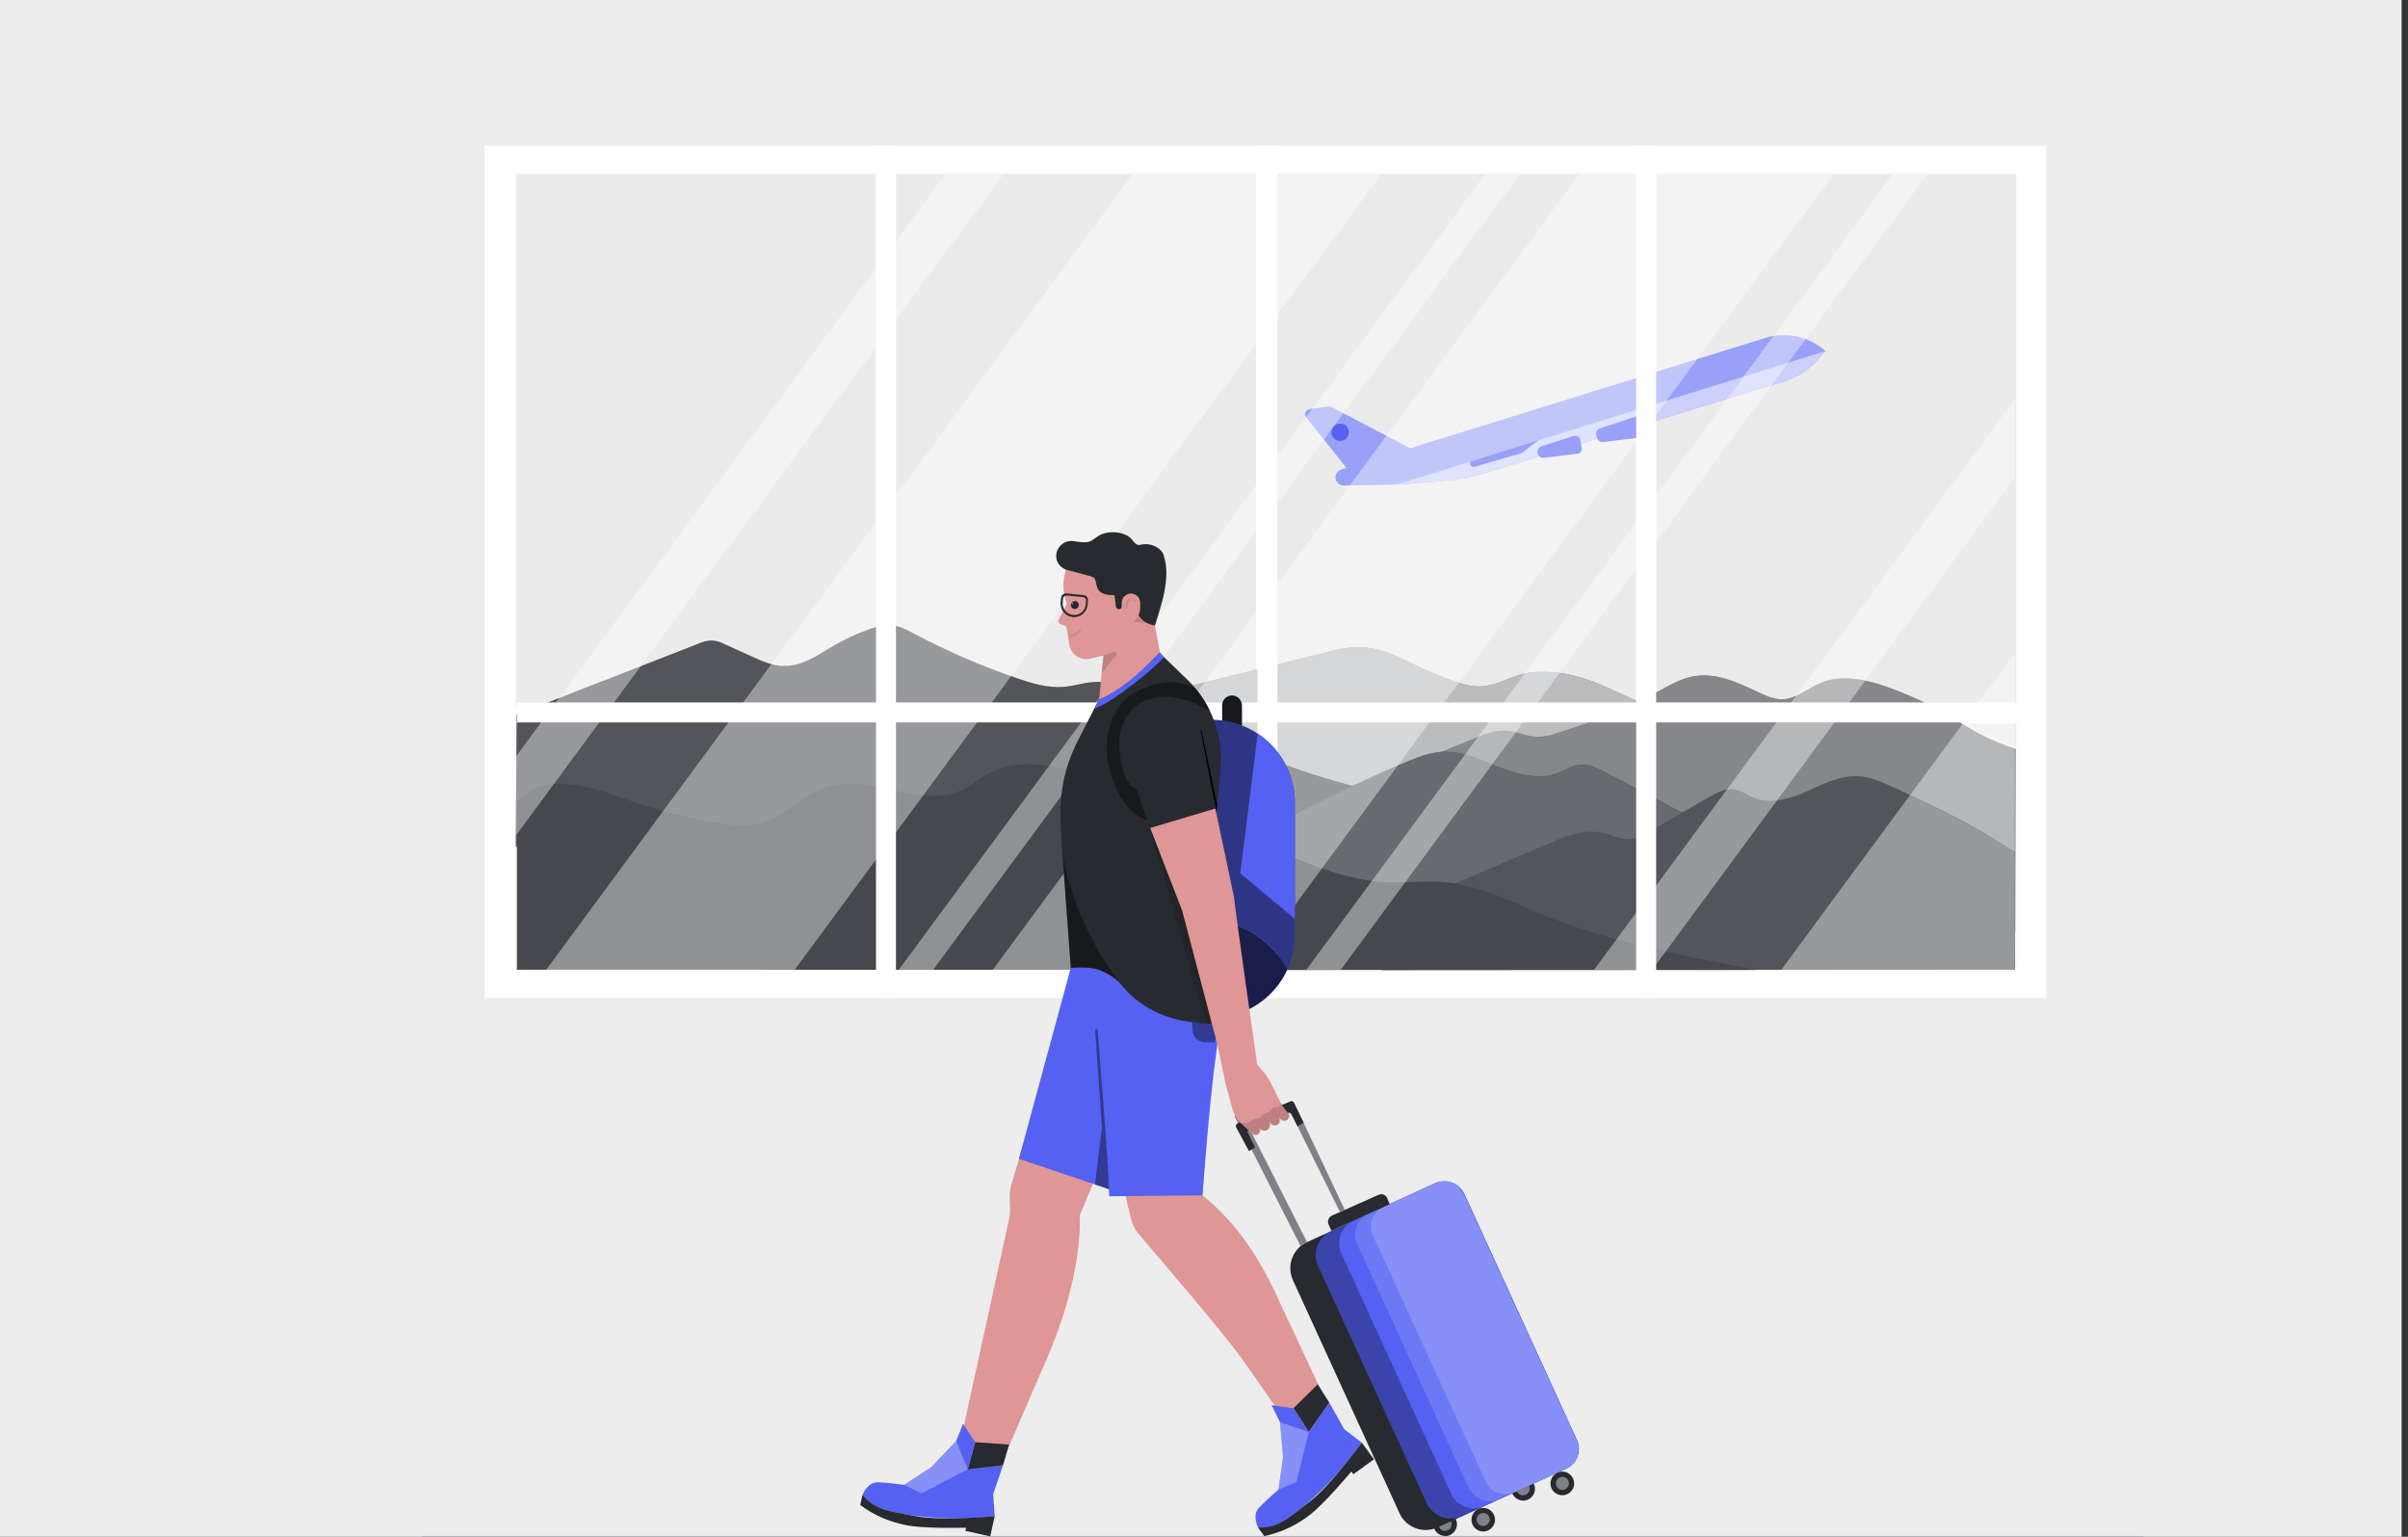 <?xml version="1.0" encoding="UTF-8"?><svg id="_レイヤー_1" xmlns="http://www.w3.org/2000/svg" width="188" height="120" xmlns:xlink="http://www.w3.org/1999/xlink" viewBox="0 0 188 120"><rect x="0" y="0" width="188" height="120" fill="#333333" stroke="none"/><defs><style>.cls-1{fill:none;}.cls-2{clip-path:url(#clippath);}.cls-3{fill:#ebebeb;}.cls-4{fill:#ededed;}.cls-5,.cls-6,.cls-7,.cls-8,.cls-9,.cls-10,.cls-11,.cls-12{fill:#fff;}.cls-13{fill:#aaacb1;}.cls-14{fill:#df9696;}.cls-15{fill:#42444a;}.cls-16{fill:#5461f2;}.cls-17{fill:#808087;}.cls-18{fill:#272425;}.cls-19,.cls-20{fill:#272a2f;}.cls-6,.cls-20,.cls-7,.cls-8,.cls-9,.cls-10,.cls-11,.cls-12,.cls-21,.cls-22,.cls-23,.cls-24,.cls-25{isolation:isolate;}.cls-6,.cls-20,.cls-26,.cls-23{opacity:.3;}.cls-7,.cls-27,.cls-22{opacity:.15;}.cls-8,.cls-21{opacity:.7;}.cls-9,.cls-28{opacity:.8;}.cls-10,.cls-29{opacity:.6;}.cls-11,.cls-30,.cls-25{opacity:.45;}.cls-12,.cls-24{opacity:.4;}</style><clipPath id="clippath"><path class="cls-1" d="M3,0H184.5c1.66,0,3,1.34,3,3V120H0V3C0,1.34,1.34,0,3,0Z"/></clipPath></defs><rect class="cls-4" width="187.5" height="120"/><g class="cls-2"><path class="cls-5" d="M159.77,11.38H37.85V77.92h121.92V11.38Z"/><path class="cls-3" d="M157.42,13.57h-28.12V55.09h28.12V13.57Z"/><path class="cls-3" d="M157.42,56.51h-28.12v19.22h28.12v-19.22Z"/><path class="cls-3" d="M68.4,13.57h-28.12V55.09h28.12V13.57Z"/><path class="cls-3" d="M98.07,13.57h-28.12V55.09h28.12V13.57Z"/><path class="cls-3" d="M127.74,13.57h-28.12V55.09h28.12V13.57Z"/><path class="cls-3" d="M68.4,56.51h-28.12v19.22h28.12v-19.22Z"/><path class="cls-3" d="M98.07,56.51h-28.12v19.22h28.12v-19.22Z"/><path class="cls-3" d="M127.74,56.51h-28.12v19.22h28.12v-19.22Z"/><path class="cls-15" d="M144.47,60.5c-1.17-1.44-4-2.28-6.7-2.95-3.57-.89-7.29-1.66-10.35-2.98-1.3-.56-2.48-1.21-3.93-1.65-1.46-.44-3.3-.64-4.79-.24-1.17,.32-2.14,1-3.45,.92-.46-.04-.9-.13-1.33-.28-1.12-.35-2.2-.79-3.26-1.3-1.42-.69-2.94-1.55-4.87-1.48-.69,.05-1.38,.17-2.05,.36l-17.8,4.39-1.62,16.14,60.16-10.93Z"/><g class="cls-28"><path class="cls-9" d="M144.47,60.5c-1.17-1.44-4-2.28-6.7-2.95-3.57-.89-7.29-1.66-10.35-2.98-1.3-.56-2.48-1.21-3.93-1.65-1.46-.44-3.3-.64-4.79-.24-1.17,.32-2.14,1-3.45,.92-.46-.04-.9-.13-1.33-.28-1.12-.35-2.2-.79-3.26-1.3-1.42-.69-2.94-1.55-4.87-1.48-.69,.05-1.38,.17-2.05,.36l-17.8,4.39-1.62,16.14,60.16-10.93Z"/></g><path class="cls-15" d="M91.63,67.13l23.65-9.53c.71-.29,1.47-.58,2.27-.54,.85,.04,1.62,.46,2.46,.48,.53-.01,1.05-.11,1.54-.29,2.82-.86,5.55-2,8.14-3.39,.81-.44,1.64-.91,2.62-1.07,1.9-.3,3.68,.68,5.34,1.43,.4,.2,.83,.33,1.28,.38,1.22,.08,2.12-.82,3.2-1.27,2.21-.92,4.87,.11,7.07,1.05,3.63,1.54,4.37,2.84,8.17,4.1l-.03,14.25h-63.88l-1.85-5.61Z"/><g class="cls-29"><path class="cls-10" d="M91.63,67.13l23.65-9.53c.71-.29,1.47-.58,2.27-.54,.85,.04,1.62,.46,2.46,.48,.53-.01,1.05-.11,1.54-.29,2.82-.86,5.55-2,8.14-3.39,.81-.44,1.64-.91,2.62-1.07,1.9-.3,3.68,.68,5.34,1.43,.4,.2,.83,.33,1.28,.38,1.22,.08,2.12-.82,3.2-1.27,2.21-.92,4.87,.11,7.07,1.05,3.42,1.45,4.69,2.69,8.27,3.88v16.66l-65.85-1.37v-6.43Z"/></g><path class="cls-15" d="M108.43,68.17l-2.03-6.6c-5.47-1.36-10.66-3.47-15.22-6.22-1.75-1.05-3.7-2.27-5.87-2.09-.77,.06-1.49,.31-2.26,.37-1.25,.1-2.49-.27-3.65-.67-2.79-.96-5.5-2.13-8.11-3.52-.51-.27-1.03-.55-1.63-.62-.63-.07-1.23,.11-1.81,.32-1.04,.37-2.04,.84-2.99,1.41-1.13,.67-2.3,1.51-3.75,1.45-.85-.03-1.63-.38-2.37-.72l-2.16-.98c-.3-.16-.63-.26-.96-.29-.38,0-.75,.09-1.09,.25l-14.19,5.54-.07,10.32,68.15,2.05Z"/><g class="cls-26"><path class="cls-6" d="M40.33,55.76l-.07,10.91,68.16,1.47-2.04-6.6c-5.35-1.31-10.48-3.41-15.22-6.22-1.75-1.05-3.7-2.27-5.85-2.09-.77,.06-1.49,.31-2.26,.37-1.25,.1-2.49-.27-3.65-.67-2.79-.96-5.51-2.13-8.12-3.52-.51-.27-1.03-.55-1.63-.62-.63-.07-1.24,.11-1.81,.32-1.04,.37-2.04,.84-2.99,1.41-1.14,.67-2.31,1.51-3.75,1.45-.85-.04-1.63-.38-2.37-.72l-2.16-.98c-.3-.16-.63-.26-.96-.3-.38,0-.75,.1-1.09,.26l-14.19,5.53Z"/></g><path class="cls-15" d="M153.29,69.46l-14.26-5.55c-1.34-.52-2.82-1.06-4.29-.82-.91,.15-1.77,.59-2.69,.5-.58-.06-1.08-.32-1.56-.57l-5.11-2.7c-.65-.34-1.39-.7-2.16-.59-.59,.09-1.06,.43-1.6,.64-1.44,.56-3.18,.09-4.61-.49-1.43-.58-2.91-1.29-4.52-1.17-.94,.07-1.81,.42-2.64,.76-4.5,1.89-8.87,4.07-13.09,6.52-2.45,1.43-4.99,3-8.03,3.26l.59,6.5,38.42-.03"/><g class="cls-30"><path class="cls-11" d="M127.74,75.73l-38.88-2.81-.13-3.66c3.04-.27,5.58-1.83,8.03-3.26,4.22-2.45,8.59-4.63,13.09-6.52,.83-.35,1.69-.7,2.64-.76,1.61-.12,3.09,.59,4.52,1.17,1.43,.58,3.17,1.06,4.61,.5,.54-.21,1.01-.56,1.6-.64,.77-.11,1.51,.25,2.16,.59l5.11,2.7c.48,.26,.98,.52,1.56,.57,.92,.09,1.78-.35,2.69-.5,1.47-.24,2.95,.3,4.29,.82l14.26,5.55-25.55,6.26"/></g><path class="cls-15" d="M108.02,71.37l13-5.55c1.22-.52,2.57-1.06,3.91-.82,.83,.15,1.61,.59,2.45,.5,.52-.06,.98-.32,1.42-.57l4.65-2.7c.59-.34,1.27-.7,1.97-.59,.54,.09,.97,.43,1.46,.64,1.31,.56,2.9,.09,4.2-.49s2.65-1.29,4.12-1.17c.86,.07,1.65,.42,2.41,.76,4.16,1.92,5.91,2.72,9.69,5.13l.02,9.21-49.46,.03,.16-4.38Z"/><g class="cls-26"><path class="cls-6" d="M108.02,71.37l13-5.55c1.22-.52,2.57-1.06,3.91-.82,.83,.15,1.61,.59,2.45,.5,.52-.06,.98-.32,1.42-.57l4.65-2.7c.59-.34,1.27-.7,1.97-.59,.54,.09,.97,.43,1.46,.64,1.31,.56,2.9,.09,4.2-.49s2.65-1.29,4.12-1.17c.86,.07,1.65,.42,2.41,.76,3.32,1.54,6.56,3.25,9.69,5.13h0l.12,9.21-49.56,.03,.16-4.38Z"/></g><path class="cls-15" d="M137.19,75.75c-5.78-1.09-11.62-2.2-16.87-4.37-2.46-1.02-4.9-2.3-7.69-2.51-1.43-.11-2.89,.08-4.33,.02-2.77-.11-5.33-1.12-7.8-2.11l-13.82-5.53c-2.9-1.16-6.49-2.31-9.26-.96-.96,.46-1.68,1.19-2.7,1.56-3.03,1.13-6.68-1.3-9.88-.49-2.19,.56-3.46,2.5-5.68,2.97-1.01,.21-2.1,.09-3.13-.08-2.34-.38-4.64-.96-6.88-1.74-2.38-.84-5.17-1.89-7.43-.89-.5,.24-.96,.55-1.36,.92v13.18l96.83,.02Z"/><g class="cls-27"><path class="cls-7" d="M40.24,62.55c.45-.37,.95-.68,1.49-.91,2.26-1.02,5.05,.05,7.43,.89,2.24,.78,4.54,1.36,6.88,1.73,1.03,.17,2.11,.29,3.13,.08,2.23-.46,3.49-2.41,5.68-2.96,3.2-.82,6.85,1.62,9.88,.49,1.02-.38,1.75-1.1,2.7-1.56,2.76-1.35,6.35-.19,9.26,.97l13.81,5.53c2.46,.99,5.03,2,7.8,2.11,1.44,.06,2.89-.13,4.33-.02,2.79,.21,5.21,1.49,7.69,2.51,5.24,2.17,11.09,3.28,16.87,4.37h-57.68l-39.29-.02,.03-13.19Z"/></g><path class="cls-18" d="M115.59,65.59s0,0,0,0,0,0,0,0h0Z"/><path class="cls-16" d="M109.04,37.84l6.86-2.14,9.94-4c1.99-.8,4.13-1.16,6.27-1.04l10.41-3.25-.64,.71c-.69,.77-1.58,1.34-2.57,1.65l-23.37,7.17c-1.1,.34-2.22,.55-3.37,.63l-3.52,.27Z"/><path class="cls-8" d="M109.04,37.84l6.86-2.14,9.94-4c1.99-.8,4.13-1.16,6.27-1.04l10.41-3.25-.64,.71c-.69,.77-1.58,1.34-2.57,1.65l-23.37,7.17c-1.1,.34-2.22,.55-3.37,.63l-3.52,.27Z"/><path class="cls-16" d="M121.2,33.56l-2.4,1.81s-.06,.03-.09,.04l-3.58,1.04c-.06,.02-.11,.02-.17,0-.04-.01-.08-.04-.11-.07s-.05-.07-.07-.11c-.01-.04-.02-.08-.01-.13s.02-.08,.05-.12l1.22-.38,5.16-2.1Z"/><path class="cls-16" d="M122.86,34.04l-2.51,.81c-.11,.04-.2,.11-.26,.22-.06,.1-.07,.22-.04,.34,.03,.11,.09,.21,.19,.27,.09,.06,.21,.09,.32,.07l2.59-.32c.05,0,.11-.02,.16-.05,.05-.03,.08-.06,.11-.11,.03-.04,.05-.09,.07-.14,.01-.05,.01-.1,0-.15l-.11-.63c0-.06-.03-.11-.06-.15-.03-.05-.07-.09-.12-.11-.05-.03-.1-.05-.15-.05-.06,0-.12,0-.17,.01h0Z"/><path class="cls-16" d="M128.15,32.39l-3.22,1.05c-.11,.04-.21,.11-.26,.22-.06,.1-.07,.22-.04,.34l.04,.17c.03,.11,.1,.2,.19,.27,.09,.06,.21,.09,.32,.08l3.32-.41c.05,0,.11-.02,.15-.05,.05-.03,.08-.06,.12-.1,.03-.04,.05-.09,.07-.14,.01-.05,.01-.1,0-.16l-.17-.95c-.01-.05-.03-.1-.07-.15-.03-.04-.07-.08-.12-.11-.05-.03-.1-.05-.16-.05-.06,0-.11,0-.17,.02h0Z"/><path class="cls-16" d="M142.27,27.22c-.61-.49-1.34-.82-2.11-.96-.77-.14-1.56-.1-2.31,.13l-27.75,8.62-6.15-3.22c-.07-.04-.16-.05-.24-.04l-1.45,.2c-.05,0-.1,.02-.15,.05-.05,.03-.09,.06-.12,.11-.03,.04-.06,.09-.07,.14-.01,.05-.02,.11,0,.16,.01,.07,.04,.14,.08,.19l3.14,3.94-.42,.13c-.14,.05-.27,.14-.35,.27-.08,.13-.11,.28-.09,.43,.02,.15,.1,.28,.22,.38,.12,.1,.26,.15,.41,.15l4.11-.07,33.48-10.43-.24-.19Z"/><path class="cls-12" d="M142.27,27.22c-.61-.49-1.34-.82-2.11-.96-.77-.14-1.56-.1-2.31,.13l-27.75,8.62-6.15-3.22c-.07-.04-.16-.05-.24-.04l-1.45,.2c-.05,0-.1,.02-.15,.05-.05,.03-.09,.06-.12,.11-.03,.04-.06,.09-.07,.14-.01,.05-.02,.11,0,.16,.01,.07,.04,.14,.08,.19l3.14,3.94-.42,.13c-.14,.05-.27,.14-.35,.27-.08,.13-.11,.28-.09,.43,.02,.15,.1,.28,.22,.38,.12,.1,.26,.15,.41,.15l4.11-.07,33.48-10.43-.24-.19Z"/><path class="cls-16" d="M104.63,33.07c.13,0,.27,.04,.38,.11,.13,.09,.23,.22,.27,.37,.05,.15,.04,.31-.02,.46-.06,.15-.17,.27-.31,.34-.14,.07-.3,.1-.45,.07-.15-.03-.29-.11-.39-.23-.1-.12-.16-.27-.16-.43s.05-.31,.15-.43c.1-.12,.24-.21,.39-.24,.05,0,.1-.01,.14-.01h0Z"/><path class="cls-12" d="M62.06,75.73h-19.42L88.44,13.57h19.42l-45.81,62.15Z"/><path class="cls-12" d="M97.38,75.73h-19.87L123.31,13.57h19.87l-45.8,62.15Z"/><path class="cls-12" d="M40.28,65.24v-6.16L73.82,13.57h4.55l-38.09,51.67Z"/><path class="cls-12" d="M72.86,75.73h-2.69L115.97,13.57h2.7l-45.81,62.15Z"/><path class="cls-12" d="M157.3,75.73h-18.23l18.23-24.74v24.74Z"/><path class="cls-12" d="M128.99,75.73h-4.54l32.85-44.57v6.16l-28.31,38.41Z"/><path class="cls-12" d="M104.69,75.73h-2.7L147.79,13.57h2.7l-45.81,62.15Z"/><path class="cls-5" d="M69.95,11.38h-1.56V77.92h1.56V11.38Z"/><path class="cls-5" d="M158.08,54.85H40.37v1.56h117.71v-1.56Z"/><path class="cls-5" d="M99.74,11.38h-1.56V77.92h1.56V11.38Z"/><path class="cls-5" d="M129.3,11.38h-1.56V77.92h1.56V11.38Z"/><path class="cls-13" d="M167.26,120.08H33.01s-.02,0-.03,0-.02,0-.02-.02c0,0-.01-.01-.02-.02,0,0,0-.02,0-.03h0s0-.02,0-.03c0,0,0-.02,.02-.02,.01-.01,.03-.02,.05-.02H167.28s.02,0,.03,0c0,0,.02,0,.02,.02,0,0,.01,.02,.02,.02,0,0,0,.02,0,.03,0,.02-.01,.04-.03,.06-.02,.01-.04,.02-.06,.02h0Z"/><path class="cls-14" d="M84.3,94.85c.12,3.5-1.05,7.91-2.82,11.82l-3.51,8.12c-.32,.59-.55,1.24-.65,1.9l-.25,1.82-5.2-2.43,2.05-.94c.17-.08,.33-.2,.45-.35,.12-.15,.2-.33,.24-.52l4.16-19.02c.07-.32,.1-.65,.08-.98l-.02-.6c-.02-.42,.03-.85,.16-1.26l2.37-7.96,6.15,2.79-3.19,7.61Z"/><path class="cls-16" d="M75.55,114.73l2.76-.31-.77,2.25,.12,1.72c-2.25,.26-4.52,.23-6.76-.1-3.42-.54-3.56-1.57-3.56-1.57,0,0,.37-1,1.23-.97s2.04,.2,2.04,.2l4.95-1.22Z"/><path class="cls-16" d="M75.55,114.73l-.92-2.19-1.92,2.02-2.12,1.39,1.37,.66,3.59-1.88Z"/><path class="cls-6" d="M75.55,114.73l-.92-2.19-1.92,2.02-2.12,1.39,1.37,.66,3.59-1.88Z"/><path class="cls-19" d="M75.55,114.73l.59-2.11,2.64,.18-.47,1.62-2.76,.32Z"/><path class="cls-16" d="M76.14,112.62l-.95-1.44-.55,1.36,.92,2.19,.58-2.11Z"/><path class="cls-19" d="M67.34,116.71l-.18,.81c.94,.7,2.02,1.21,3.17,1.48l.33,.08c1.37,.31,4.77,.21,4.77,.21l-.06,.25,1.94,.43,.35-1.58s-3.95,.39-6.06,.02c-2.34-.41-3.47-.62-4.27-1.7Z"/><path class="cls-14" d="M93.89,93.34c2.7,2.23,4.43,4.77,6.18,8.69l3.75,8.01c.23,.64,.56,1.23,.99,1.75l1.2,1.4-5.27,2.27,.65-2.16c.05-.18,.06-.38,.03-.56-.03-.19-.11-.36-.23-.52,0,0-3.54-5.24-4.82-6.91-1.54-2.02-5.94-7.16-7.42-8.89-.33-.38-.56-.83-.67-1.32l-2.27-9.52,8.54-1.54-.66,9.28Z"/><path class="cls-16" d="M102.19,111.81l1.59-2.28,1.17,2.07,1.37,1.05c-1.3,1.86-2.83,3.54-4.56,5-2.67,2.21-3.54,1.62-3.54,1.62,0,0-.51-.94,.09-1.56s1.5-1.39,1.5-1.39l2.38-4.5Z"/><path class="cls-16" d="M102.18,111.81l-2.25-.77,.24,2.77-.36,2.5,1.4-.58,.97-3.92Z"/><path class="cls-6" d="M102.18,111.81l-2.25-.77,.24,2.77-.36,2.5,1.4-.58,.97-3.92Z"/><path class="cls-19" d="M102.18,111.81l-1.19-1.85,1.89-1.86,.9,1.42-1.6,2.28Z"/><path class="cls-16" d="M100.99,109.97l-1.71-.24,.65,1.32,2.25,.77-1.19-1.85Z"/><path class="cls-19" d="M98.22,119.28l.49,.67c1.15-.25,2.24-.72,3.2-1.4,.1-.07,.19-.13,.27-.2,1.14-.82,3.32-3.44,3.32-3.44l.16,.21,1.61-1.17-.95-1.3s-2.32,3.22-4,4.55c-1.85,1.48-2.76,2.18-4.09,2.07Z"/><path class="cls-16" d="M83.6,75.58l-4.05,14.91,7.04,2.37,5.05-14.4-5.61-3.79-2.42,.91Z"/><path class="cls-16" d="M86.6,93.41l-.72-14.99,8.82-1.5s.82,1.26,.26,5.25c-.56,3.99-1.08,11.17-1.08,11.17l-7.29,.07Z"/><path class="cls-24" d="M85.7,80.43c.09,1.12,.85,10.48,.87,12.43l-1.08-.36,.54-4.45-.53-7.61s0-.05,.02-.07c.01-.02,.04-.03,.06-.04,.01,0,.03,0,.04,0,.01,0,.03,0,.04,.02,.01,0,.02,.02,.03,.03,0,.01,.01,.03,.01,.05h0Z"/><path class="cls-24" d="M95.11,76.82l-2.26,.46,.26,3.21c.02,.25,.13,.47,.31,.64,.18,.17,.42,.26,.67,.26h.76s.33-1.89,.32-2.93c-.01-1.03-.05-1.65-.05-1.65Z"/><path class="cls-19" d="M118.92,117.18c.18,0,.36-.05,.51-.16,.15-.1,.27-.25,.34-.41,.07-.17,.09-.35,.05-.53-.04-.18-.12-.34-.25-.47-.13-.13-.29-.22-.47-.25-.18-.04-.36-.02-.53,.05-.17,.07-.31,.19-.41,.34s-.16,.33-.16,.51c0,.25,.1,.48,.27,.65,.17,.17,.41,.27,.65,.27h0Z"/><path class="cls-17" d="M118.92,116.76c.1,0,.2-.03,.28-.08,.08-.06,.15-.14,.19-.23,.04-.09,.05-.2,.03-.29-.02-.1-.07-.19-.14-.26-.07-.07-.16-.12-.26-.14-.1-.02-.2-.01-.29,.03-.09,.04-.17,.1-.23,.19-.06,.08-.09,.18-.09,.28h0c0,.07,.01,.13,.04,.2,.03,.06,.06,.12,.11,.17,.05,.05,.1,.09,.17,.11,.06,.03,.13,.04,.2,.04h0Z"/><path class="cls-19" d="M112.83,119.95c.18,0,.36-.05,.51-.16,.15-.1,.27-.25,.34-.42,.07-.17,.09-.35,.05-.53-.04-.18-.12-.34-.25-.47-.13-.13-.29-.22-.47-.25-.18-.04-.37-.02-.53,.05-.17,.07-.31,.19-.41,.34-.1,.15-.16,.33-.16,.51,0,.25,.1,.48,.27,.65,.17,.17,.41,.27,.65,.27h0Z"/><path class="cls-17" d="M112.83,119.53c.1,0,.2-.03,.28-.08,.08-.06,.15-.14,.19-.23,.04-.09,.05-.2,.03-.29-.02-.1-.07-.19-.14-.26-.07-.07-.16-.12-.26-.14-.1-.02-.2-.01-.29,.03-.09,.04-.17,.1-.23,.19-.06,.08-.09,.18-.09,.28h0c0,.07,.01,.13,.04,.2,.03,.06,.06,.12,.11,.17,.05,.05,.1,.09,.17,.11,.06,.03,.13,.04,.2,.04Z"/><path class="cls-19" d="M122.24,114.69l-10,4.58c-.27,.12-.56,.19-.85,.2-.44,.02-.88-.1-1.26-.33-.38-.23-.68-.57-.86-.97l-8.33-18.21c-.12-.27-.19-.56-.2-.85-.01-.29,.03-.59,.14-.86,.1-.28,.26-.53,.46-.75,.2-.22,.44-.39,.71-.51h0l9.94-4.55c.21-.1,.44-.15,.67-.16,.23,0,.46,.03,.68,.11,.22,.08,.42,.2,.59,.36,.17,.16,.31,.35,.41,.56l8.75,19.14c.09,.2,.15,.42,.16,.64,0,.22-.03,.45-.1,.65-.08,.21-.2,.4-.35,.56-.15,.16-.33,.3-.54,.39h0Z"/><path class="cls-16" d="M122.16,114.72l-8.01,3.67c-.5,.23-1.07,.25-1.59,.06-.52-.19-.94-.58-1.17-1.08l-8.47-18.5c-.11-.25-.18-.52-.19-.79-.01-.27,.03-.55,.13-.8,.1-.26,.24-.49,.43-.69,.19-.2,.41-.36,.66-.47l8.07-3.7c.42-.19,.89-.21,1.32-.05,.43,.16,.78,.48,.97,.9h0l8.73,19.08c.1,.21,.15,.44,.15,.68,0,.23-.03,.47-.11,.69-.08,.22-.21,.42-.37,.59-.16,.17-.35,.31-.57,.41h.01Z"/><path class="cls-23" d="M122.16,114.72l-8.01,3.67c-.5,.23-1.07,.25-1.59,.06-.52-.19-.94-.58-1.17-1.08l-8.47-18.5c-.11-.25-.18-.52-.19-.79-.01-.27,.03-.55,.13-.8,.1-.26,.24-.49,.43-.69,.19-.2,.41-.36,.66-.47l8.07-3.7c.42-.19,.89-.21,1.32-.05,.43,.16,.78,.48,.97,.9h0l8.73,19.08c.1,.21,.15,.44,.15,.68,0,.23-.03,.47-.11,.69-.08,.22-.21,.42-.37,.59-.16,.17-.35,.31-.57,.41h.01Z"/><path class="cls-16" d="M122.27,114.67l-6.43,2.94c-.46,.21-.99,.23-1.46,.05-.48-.18-.86-.54-1.07-1l-8.59-18.79c-.11-.23-.16-.48-.17-.73,0-.25,.03-.5,.12-.74,.09-.24,.22-.45,.39-.64,.17-.18,.38-.33,.61-.44h0l6.4-2.92c.2-.1,.43-.15,.65-.16,.34-.01,.67,.07,.96,.25s.51,.44,.65,.74l8.79,19.22c.09,.2,.14,.41,.15,.63,0,.22-.03,.44-.1,.64-.08,.2-.19,.39-.34,.55-.15,.16-.33,.29-.53,.38h-.01Z"/><path class="cls-16" d="M122.15,114.72l-5.12,2.35c-.43,.2-.93,.21-1.37,.04s-.81-.51-1-.94l-8.7-19.02c-.2-.43-.21-.93-.05-1.37,.17-.45,.5-.81,.94-1l5.12-2.34c.21-.1,.45-.15,.68-.16,.35-.01,.7,.08,1.01,.26,.3,.19,.54,.46,.69,.78l8.71,19.03c.2,.43,.21,.92,.05,1.37-.17,.44-.5,.8-.93,1h0Z"/><path class="cls-7" d="M122.15,114.72l-5.12,2.35c-.43,.2-.93,.21-1.37,.04s-.81-.51-1-.94l-8.7-19.02c-.2-.43-.21-.93-.05-1.37,.17-.45,.5-.81,.94-1l5.12-2.34c.21-.1,.45-.15,.68-.16,.35-.01,.7,.08,1.01,.26,.3,.19,.54,.46,.69,.78l8.71,19.03c.2,.43,.21,.92,.05,1.37-.17,.44-.5,.8-.93,1h0Z"/><path class="cls-16" d="M122.27,114.68l-4.04,1.85c-.2,.09-.42,.14-.64,.15-.22,0-.44-.03-.65-.1-.21-.08-.4-.19-.56-.34-.16-.15-.29-.33-.38-.53l-8.81-19.23c-.14-.3-.19-.64-.14-.97,.05-.33,.2-.64,.43-.88,.15-.16,.33-.3,.53-.39l4.04-1.85c.4-.18,.86-.2,1.28-.04s.75,.47,.94,.87l8.81,19.24c.09,.2,.14,.42,.15,.64,0,.22-.03,.44-.1,.65-.08,.21-.19,.4-.34,.56-.15,.16-.33,.29-.53,.38h0Z"/><path class="cls-6" d="M122.27,114.68l-4.04,1.85c-.2,.09-.42,.14-.64,.15-.22,0-.44-.03-.65-.1-.21-.08-.4-.19-.56-.34-.16-.15-.29-.33-.38-.53l-8.81-19.23c-.14-.3-.19-.64-.14-.97,.05-.33,.2-.64,.43-.88,.15-.16,.33-.3,.53-.39l4.04-1.85c.4-.18,.86-.2,1.28-.04s.75,.47,.94,.87l8.81,19.24c.09,.2,.14,.42,.15,.64,0,.22-.03,.44-.1,.65-.08,.21-.19,.4-.34,.56-.15,.16-.33,.29-.53,.38h0Z"/><path class="cls-19" d="M115.8,119.59c.18,0,.36-.05,.51-.16,.15-.1,.27-.25,.34-.41,.07-.17,.09-.35,.05-.53-.04-.18-.12-.34-.25-.47-.13-.13-.29-.22-.47-.25-.18-.04-.37-.02-.53,.05-.17,.07-.31,.19-.41,.34-.1,.15-.16,.33-.16,.51,0,.12,.02,.24,.07,.35,.05,.11,.11,.22,.2,.3,.09,.08,.19,.15,.3,.2,.11,.05,.23,.07,.35,.07h0Z"/><path class="cls-17" d="M115.8,119.16c.1,0,.2-.03,.28-.09,.08-.06,.15-.14,.19-.23,.04-.09,.05-.19,.03-.29-.02-.1-.07-.19-.14-.26-.07-.07-.16-.12-.26-.14-.1-.02-.2,0-.29,.03-.09,.04-.17,.1-.23,.19-.06,.08-.09,.18-.09,.28h0c0,.13,.05,.26,.15,.36,.1,.1,.22,.15,.36,.15Z"/><path class="cls-19" d="M121.98,116.76c.18,0,.36-.05,.51-.16,.15-.1,.27-.25,.34-.41,.07-.17,.09-.35,.05-.53-.04-.18-.12-.34-.25-.47-.13-.13-.29-.22-.47-.26s-.36-.02-.53,.05c-.17,.07-.31,.19-.42,.34-.1,.15-.16,.33-.16,.51,0,.12,.02,.24,.07,.36,.05,.11,.11,.22,.2,.3,.08,.09,.19,.16,.3,.2,.11,.05,.23,.07,.36,.07Z"/><path class="cls-17" d="M121.98,116.34c.1,0,.2-.03,.28-.09,.08-.06,.15-.13,.19-.23,.04-.09,.05-.19,.03-.29-.02-.1-.07-.19-.14-.26-.07-.07-.16-.12-.26-.14-.1-.02-.2,0-.29,.03-.09,.04-.17,.1-.23,.19-.06,.08-.09,.18-.09,.28h0c0,.07,.01,.13,.04,.19,.02,.06,.06,.12,.11,.17s.1,.08,.17,.11c.06,.02,.13,.04,.19,.04h0Z"/><path class="cls-19" d="M103.95,96.11l-.23-.51c-.05-.13-.06-.27,0-.39,.05-.13,.15-.23,.27-.29l3.64-1.62c.06-.03,.13-.04,.2-.05,.07,0,.14,.01,.2,.04,.06,.03,.12,.06,.17,.11,.05,.05,.09,.11,.11,.17l.19,.46-4.54,2.07Z"/><path class="cls-17" d="M101.54,97.3l-5.16-10.15,.52-.31,5.14,10.14s-.18,.09-.24,.13c-.06,.04-.26,.19-.26,.19Z"/><path class="cls-17" d="M104.61,94.63l-3.44-6.94,.48-.28,3.34,7.06-.38,.17Z"/><path class="cls-19" d="M97.98,89.59l-.55-1.11s-.02-.06-.02-.08c0-.03,0-.06,.01-.09,.01-.03,.03-.05,.05-.07,.02-.02,.05-.04,.07-.05l3.01-1.29s.1-.02,.15,0c.05,.02,.09,.06,.12,.11l.48,.94,.48-.28-.75-1.56c-.02-.05-.07-.09-.12-.11-.05-.02-.1-.02-.15,0l-4.14,1.72s-.05,.03-.07,.05c-.02,.02-.04,.05-.05,.08-.01,.03-.02,.06-.01,.09,0,.03,.01,.06,.02,.09l1,1.85,.47-.28Z"/><path class="cls-19" d="M96.96,56.65h-1.54v-1.58c0-.2,.08-.4,.23-.54,.14-.14,.34-.22,.54-.22,.2,0,.39,.08,.54,.23s.22,.33,.23,.53v1.58h0Z"/><path class="cls-24" d="M96.96,56.65h-1.54v-1.58c0-.2,.08-.4,.23-.54,.14-.14,.34-.22,.54-.22,.2,0,.39,.08,.54,.23s.22,.33,.23,.53v1.58h0Z"/><path class="cls-16" d="M100.52,75.67c.38-.84,.57-1.74,.57-2.66v-10.32c0-1.72-.68-3.37-1.9-4.58-1.22-1.22-2.86-1.9-4.58-1.9h-.81v15.55c1.37,0,2.71,.36,3.89,1.05,1.18,.69,2.16,1.68,2.83,2.86Z"/><path class="cls-25" d="M100.52,75.67c.38-.84,.57-1.74,.57-2.66v-10.32c0-1.72-.68-3.37-1.9-4.58-1.22-1.22-2.86-1.9-4.58-1.9h-.81v15.55c1.37,0,2.71,.36,3.89,1.05,1.18,.69,2.16,1.68,2.83,2.86Z"/><path class="cls-16" d="M94.61,79.49c1.25,0,2.47-.36,3.52-1.04,1.05-.68,1.88-1.64,2.39-2.78-.67-1.19-1.65-2.18-2.83-2.86s-2.52-1.05-3.89-1.05v7.74h.81Z"/><path class="cls-21" d="M94.61,79.49c1.25,0,2.47-.36,3.52-1.04,1.05-.68,1.88-1.64,2.39-2.78-.67-1.19-1.65-2.18-2.83-2.86s-2.52-1.05-3.89-1.05v7.74h.81Z"/><path class="cls-16" d="M98.19,57.28l-1.36,10.92,4.26,3.55v-9.06c0-1.07-.27-2.13-.77-3.07-.51-.94-1.24-1.75-2.13-2.34Z"/><path class="cls-14" d="M83.29,44.15l-.16,.69c-.17,.71-.13,1.44,.1,2.13l.05,.16v.07l-.62,1.17s-.03,.07-.03,.11c0,.04,0,.07,.02,.11,.01,.03,.03,.07,.06,.09,.03,.03,.06,.05,.09,.06l.46,.18,.22,1.41c.04,.28,.17,.53,.37,.74,.2,.2,.45,.33,.73,.38,.18,.03,.37,.03,.55-.02l1.02-.25-.34,3.45,5.04-2.14-.72-3.87-.1-3.82-6.74-.67Z"/><path class="cls-19" d="M83.83,42.26c.49,.06,.97,.18,1.39-.04l.53-.37c.83-.52,2.26-.31,2.69,.37,.11,.1,.29,.41,.59,.32,.81-.2,1.65,.25,1.83,.83v.04c.56,1.65-.16,3.74-.69,5.43,0,0-.89-.07-1.28-.81l-.16-.91-1.13-.12v.33s0,.06-.02,.09c-.01,.03-.03,.06-.05,.08-.02,.02-.05,.04-.08,.05-.03,.01-.06,.02-.09,.02h0c-.06,0-.12-.02-.16-.06-.05-.04-.07-.1-.08-.16l-.11-.87-.48-.03c-.48-.06-.81-.25-.91-.72l-.08-.35c-.02-.09-.06-.18-.13-.25-.07-.07-.15-.11-.25-.13l-1.98-.53c-1.33-.63-.65-2.39,.65-2.22Z"/><path class="cls-19" d="M90.53,50.99l-1.56,1.54c-.92,.9-2.01,1.62-3.19,2.12h0l-1.45,2.84c-1.54,2.89-1.71,5.14-1.43,8.57l.7,9.52s1.1-.13,1.92,.07c1.14,.26,1.94,1.14,1.94,1.14,1.41,1.83,3.59,2.87,5.9,3.06l1.92,.16-1.01-7.86c-.04-.37-.05-.73-.01-1.1l1.03-10.92c.12-1.29-.04-2.59-.49-3.81-.44-1.22-1.16-2.32-2.08-3.23l-2.18-2.1Z"/><path class="cls-22" d="M86.14,51.16l.81-.25s.07-.01,.11,0c.04,.01,.07,.03,.09,.07,.02,.03,.03,.07,.03,.1,0,.04-.01,.07-.04,.1l-1.14,1.39,.14-1.41Z"/><path class="cls-19" d="M87.94,77.17s-1.68-1.93-4.39-1.93h4.09l.3,1.93Z"/><path class="cls-24" d="M87.45,76.8l-.35-.34c-.95-.89-2.22-.99-3.5-.87l-.02-.34-.67-9.21c.69,5.99,4.54,10.76,4.54,10.76Z"/><path d="M95.03,62.81l-1.22-5.71s0-.03-.02-.04c0-.01-.02-.02-.03-.03-.01,0-.03-.01-.04-.02-.01,0-.03,0-.04,0-.01,0-.03,0-.04,.02-.01,0-.02,.02-.03,.03,0,.01-.01,.03-.02,.04,0,.01,0,.03,0,.04l1.38,6.31,.06-.63Z"/><path class="cls-22" d="M94.63,79.96l-.43-.04-2.5-8.51-2.13-7.34,2.72,7.03,2.34,8.86Z"/><g class="cls-27"><path class="cls-7" d="M87.56,88.87l-.16-.42h-.01s.15,.41,.15,.41h.01Z"/></g><g class="cls-27"><path class="cls-7" d="M86.79,88.98l-.15-.42h-.01s-.01,0-.01,0l.15,.43h.03Z"/></g><path class="cls-22" d="M88.88,48.06c-.1,.18-.22,.34-.37,.49l1.03,.13c-.15-.05-.28-.14-.4-.24-.11-.11-.21-.23-.27-.38Z"/><path class="cls-19" d="M83.88,47.55c.06,0,.12,0,.18-.03,.05-.03,.1-.07,.13-.12,.03-.05,.04-.11,.04-.18,0-.06-.03-.12-.07-.17-.04-.05-.09-.08-.15-.1-.06-.02-.12-.02-.18,0-.06,.02-.11,.05-.15,.1-.04,.05-.06,.1-.07,.16,0,.01,0,.03,0,.04,0,.04,0,.08,.02,.11,.01,.04,.03,.07,.06,.1,.03,.03,.06,.05,.09,.07,.03,.02,.07,.03,.11,.03h0Z"/><path class="cls-5" d="M83.73,47.17s.02,0,.03-.02c0,0,0-.02,0-.03,0,0,0-.01-.01-.02s-.01,0-.02-.01c-.01,0-.02,0-.03,0,0,0-.02,.02-.02,.03,0,.01,0,.02,0,.03,0,0,.02,.02,.03,.02h.02Z"/><g class="cls-26"><path class="cls-20" d="M83.56,49.75c.32-.03,.61-.18,.83-.42,.02-.02,.02-.05,.02-.07,0-.03-.01-.05-.03-.07,0,0-.02-.01-.03-.02-.01,0-.02,0-.04,0-.01,0-.03,0-.04,.01-.01,0-.02,.01-.03,.02-.18,.19-.43,.32-.69,.35-.01,0-.03,0-.04,.01-.01,0-.02,.01-.03,.02,0,.01-.01,.02-.01,.04,0,.01,0,.03,0,.04,0,.02,.02,.04,.03,.06,.02,.01,.04,.02,.06,.03h0Z"/></g><path class="cls-14" d="M87.59,48.87c.38,0,.75-.15,1.01-.42,.27-.27,.42-.64,.42-1.02v-.36c0-.19-.08-.37-.21-.51-.13-.13-.32-.21-.51-.21h0c-.19,0-.37,.08-.51,.21-.14,.13-.21,.32-.21,.51v1.8h0Z"/><g class="cls-26"><path class="cls-20" d="M87.96,47.56s.06-.01,.08-.03c.02-.02,.03-.05,.03-.08v-.3c0-.07,.03-.14,.07-.19,.05-.05,.12-.08,.19-.08,.04,0,.08,0,.11,.02,.04,.02,.07,.04,.09,.07,0,.01,.02,.02,.03,.03,.01,0,.03,.01,.04,.01,.01,0,.03,0,.04,0,.01,0,.03-.01,.04-.02,.01,0,.02-.02,.03-.03,0-.01,.01-.03,.01-.04,0-.01,0-.03,0-.04,0-.01-.01-.03-.02-.04-.05-.05-.1-.09-.16-.12-.06-.03-.13-.04-.2-.04-.13,0-.25,.05-.34,.14-.09,.09-.14,.21-.14,.34v.3s0,.02,0,.03c0,.01,0,.02,.01,.03,0,.01,.01,.02,.02,.03,0,0,.02,.01,.03,.02,.01,0,.03,0,.04,0h0Z"/></g><path class="cls-14" d="M95.63,84.36l-.59-2.81-2.74-10.43-2.5-6.47,4.22-5.62,2.28,10.82c.03,.15,.06,.3,.07,.45,.19,1.66,1.78,12.81,1.78,12.81l.48,.58c.49,.58,.67,1.04,.99,1.68l.41,.83,.52,.71s.06,.1,.07,.15c.01,.05,.01,.11,0,.17-.01,.06-.04,.11-.07,.15-.03,.04-.08,.08-.13,.1-.07,.04-.16,.05-.24,.03-.08-.01-.16-.05-.21-.11l-.44-.46,.26,.28s.06,.08,.08,.13c.02,.05,.03,.1,.03,.15,0,.05-.01,.11-.03,.16-.02,.05-.05,.09-.09,.13-.04,.04-.08,.06-.13,.08-.05,.02-.1,.03-.15,.03-.05,0-.1-.01-.15-.04-.05-.02-.09-.05-.13-.09l-.2-.22s.08,.11,.1,.18c.02,.07,.02,.14,.01,.2-.01,.07-.04,.13-.08,.19-.04,.05-.09,.1-.16,.13-.08,.04-.18,.05-.27,.04-.09-.01-.17-.06-.24-.12l-.12-.11s.07,.08,.08,.13c.02,.05,.02,.1,.01,.15,0,.05-.03,.1-.06,.15-.03,.04-.07,.08-.12,.1-.06,.03-.13,.04-.2,.03-.07,0-.13-.04-.19-.08l-.95-.89c-.29-.31-.51-.68-.62-1.09l-.6-2.21Z"/><path class="cls-22" d="M97.82,88.54l-.89-.82,.4-.05c.07,0,.14,0,.2-.02,.06-.03,.12-.07,.17-.12,.07-.08,.16-.13,.26-.14l.25-.05c.09-.02,.17-.06,.24-.13l.13-.14c.05-.07,.13-.11,.21-.13l.13-.04c.08-.02,.16-.07,.21-.13l.14-.16c.07-.08,.16-.13,.26-.15h.12c.06-.02,.12-.04,.17-.07,.05-.03,.1-.08,.13-.13l.11-.16,.04,.08,.52,.71s.06,.1,.07,.15c.01,.06,.01,.11,0,.17-.01,.06-.04,.11-.08,.15-.07,.08-.16,.13-.26,.14-.1,.01-.2-.02-.28-.09l-.03-.03-.44-.46,.26,.28s.06,.08,.08,.13c.03,.07,.03,.15,.02,.23-.02,.08-.06,.15-.12,.2-.04,.04-.08,.06-.13,.08-.07,.03-.15,.03-.23,.02-.08-.02-.15-.06-.2-.12l-.22-.2c.05,.05,.08,.11,.1,.18,.03,.1,.02,.21-.02,.3-.04,.1-.12,.17-.21,.22-.08,.04-.17,.05-.26,.04-.09-.01-.18-.06-.24-.12l-.11-.11s.07,.08,.08,.13c.02,.05,.02,.1,.01,.16,0,.05-.03,.1-.06,.15-.03,.04-.07,.08-.12,.1-.07,.03-.14,.04-.22,.03-.07-.01-.14-.04-.19-.1h0Z"/><g class="cls-27"><path class="cls-22" d="M99.8,87.32l.1-.11-.36-.35s-.01-.01-.02-.02c0,0-.02,0-.03,0,0,0-.02,0-.03,0,0,0-.02,0-.02,.02h0s-.01,.01-.02,.02c0,0,0,.02,0,.03,0,0,0,.02,0,.03,0,0,.01,.02,.02,.02l.35,.36Z"/></g><g class="cls-27"><path class="cls-7" d="M99.05,87.62l-.32-.31h-.02l.32,.31h.02Z"/><path class="cls-22" d="M98.69,87.26s.03,0,.05,0c.01,0,.03,.01,.04,.02l.36,.35-.1,.11-.36-.35s-.02-.03-.02-.05c0-.02,0-.04,.02-.05,0,0,0,0,0-.01,0,0,0,0,.01,0h0Z"/></g><g class="cls-27"><path class="cls-7" d="M98.41,88.06l-.32-.31h-.02v.02l.33,.32v-.03Z"/><path class="cls-22" d="M98.03,87.69s.03,0,.05,0c.02,0,.03,.01,.04,.02l.36,.35-.1,.11-.36-.35s-.02-.03-.02-.05c0-.02,0-.04,.02-.05t.02-.02h0Z"/></g><path class="cls-19" d="M94.9,63.13l-5.08,1.52-2.11-6c-.13-.39-.18-.8-.15-1.21,.03-.41,.14-.81,.32-1.17,.18-.37,.44-.69,.75-.96,.31-.27,.67-.47,1.06-.6,.39-.13,.8-.18,1.21-.15s.81,.14,1.17,.32c.37,.18,.69,.44,.96,.75,.27,.31,.47,.67,.6,1.06,.05,.15,.09,.31,.12,.47l1.16,5.97Z"/><path class="cls-19" d="M94.46,55.54s-2.55-1.92-4.77-1.36c-1.85,.47-3.14,2.87-2.42,5.92,.14,.62,.92,2.19,1.24,2.85l.32,1.11s-1.17-.65-2.21-3.59c-1.14-3.23,.11-6.01,1.96-6.87,1.38-.64,3.01-.72,4.72,.13,.17,.19,.32,.39,.46,.59,.27,.39,.5,.79,.7,1.22h0Z"/><path class="cls-24" d="M94.46,55.54s-2.32-1.57-4.56-1c-1.85,.47-3.08,2.39-2.27,5.41,.42,1.57,1.13,1.7,1.13,1.7l.8,2.41s-1.68-.31-2.72-3.23c-1.14-3.23,.11-6.01,1.96-6.87,1.38-.64,2.79-1.07,4.5-.22,.17,.19,.32,.39,.46,.59,.27,.38,.51,.79,.71,1.21h0Z"/><path class="cls-16" d="M85.79,54.64s1.78-.58,4.77-3.69l.33,.36s-1.04,1.15-3.32,2.79c-1.35,.98-2.15,1.25-2.15,1.25l.37-.72Z"/><path class="cls-19" d="M82.95,46.46c-.06,.06-.1,.14-.11,.23l-.03,.31c-.02,.14,0,.28,.03,.41,.04,.13,.1,.26,.19,.37,.09,.11,.19,.2,.31,.27s.26,.11,.39,.13c.14,.02,.28,0,.41-.03,.13-.04,.26-.1,.37-.19,.22-.17,.37-.43,.4-.71v-.05l.03-.31c0-.05,0-.1-.01-.15-.02-.05-.04-.09-.07-.13-.03-.04-.07-.07-.12-.1-.05-.03-.1-.04-.15-.04l-1.33-.13h-.01c-.12,0-.23,.04-.32,.12h.01Zm.29,.04h.01l1.33,.13c.06,0,.12,.04,.16,.09,.04,.05,.06,.11,.05,.17l-.02,.31c-.01,.12-.05,.24-.1,.34-.06,.11-.13,.2-.23,.28-.09,.08-.2,.13-.31,.17-.11,.03-.23,.04-.35,.03-.12-.01-.23-.05-.34-.1-.21-.11-.37-.31-.44-.54-.04-.11-.05-.23-.03-.35l.03-.31s.01-.06,.02-.08c.01-.03,.03-.05,.06-.07,.02-.02,.05-.03,.08-.04,.03,0,.06-.01,.09,0h0Z"/></g></svg>